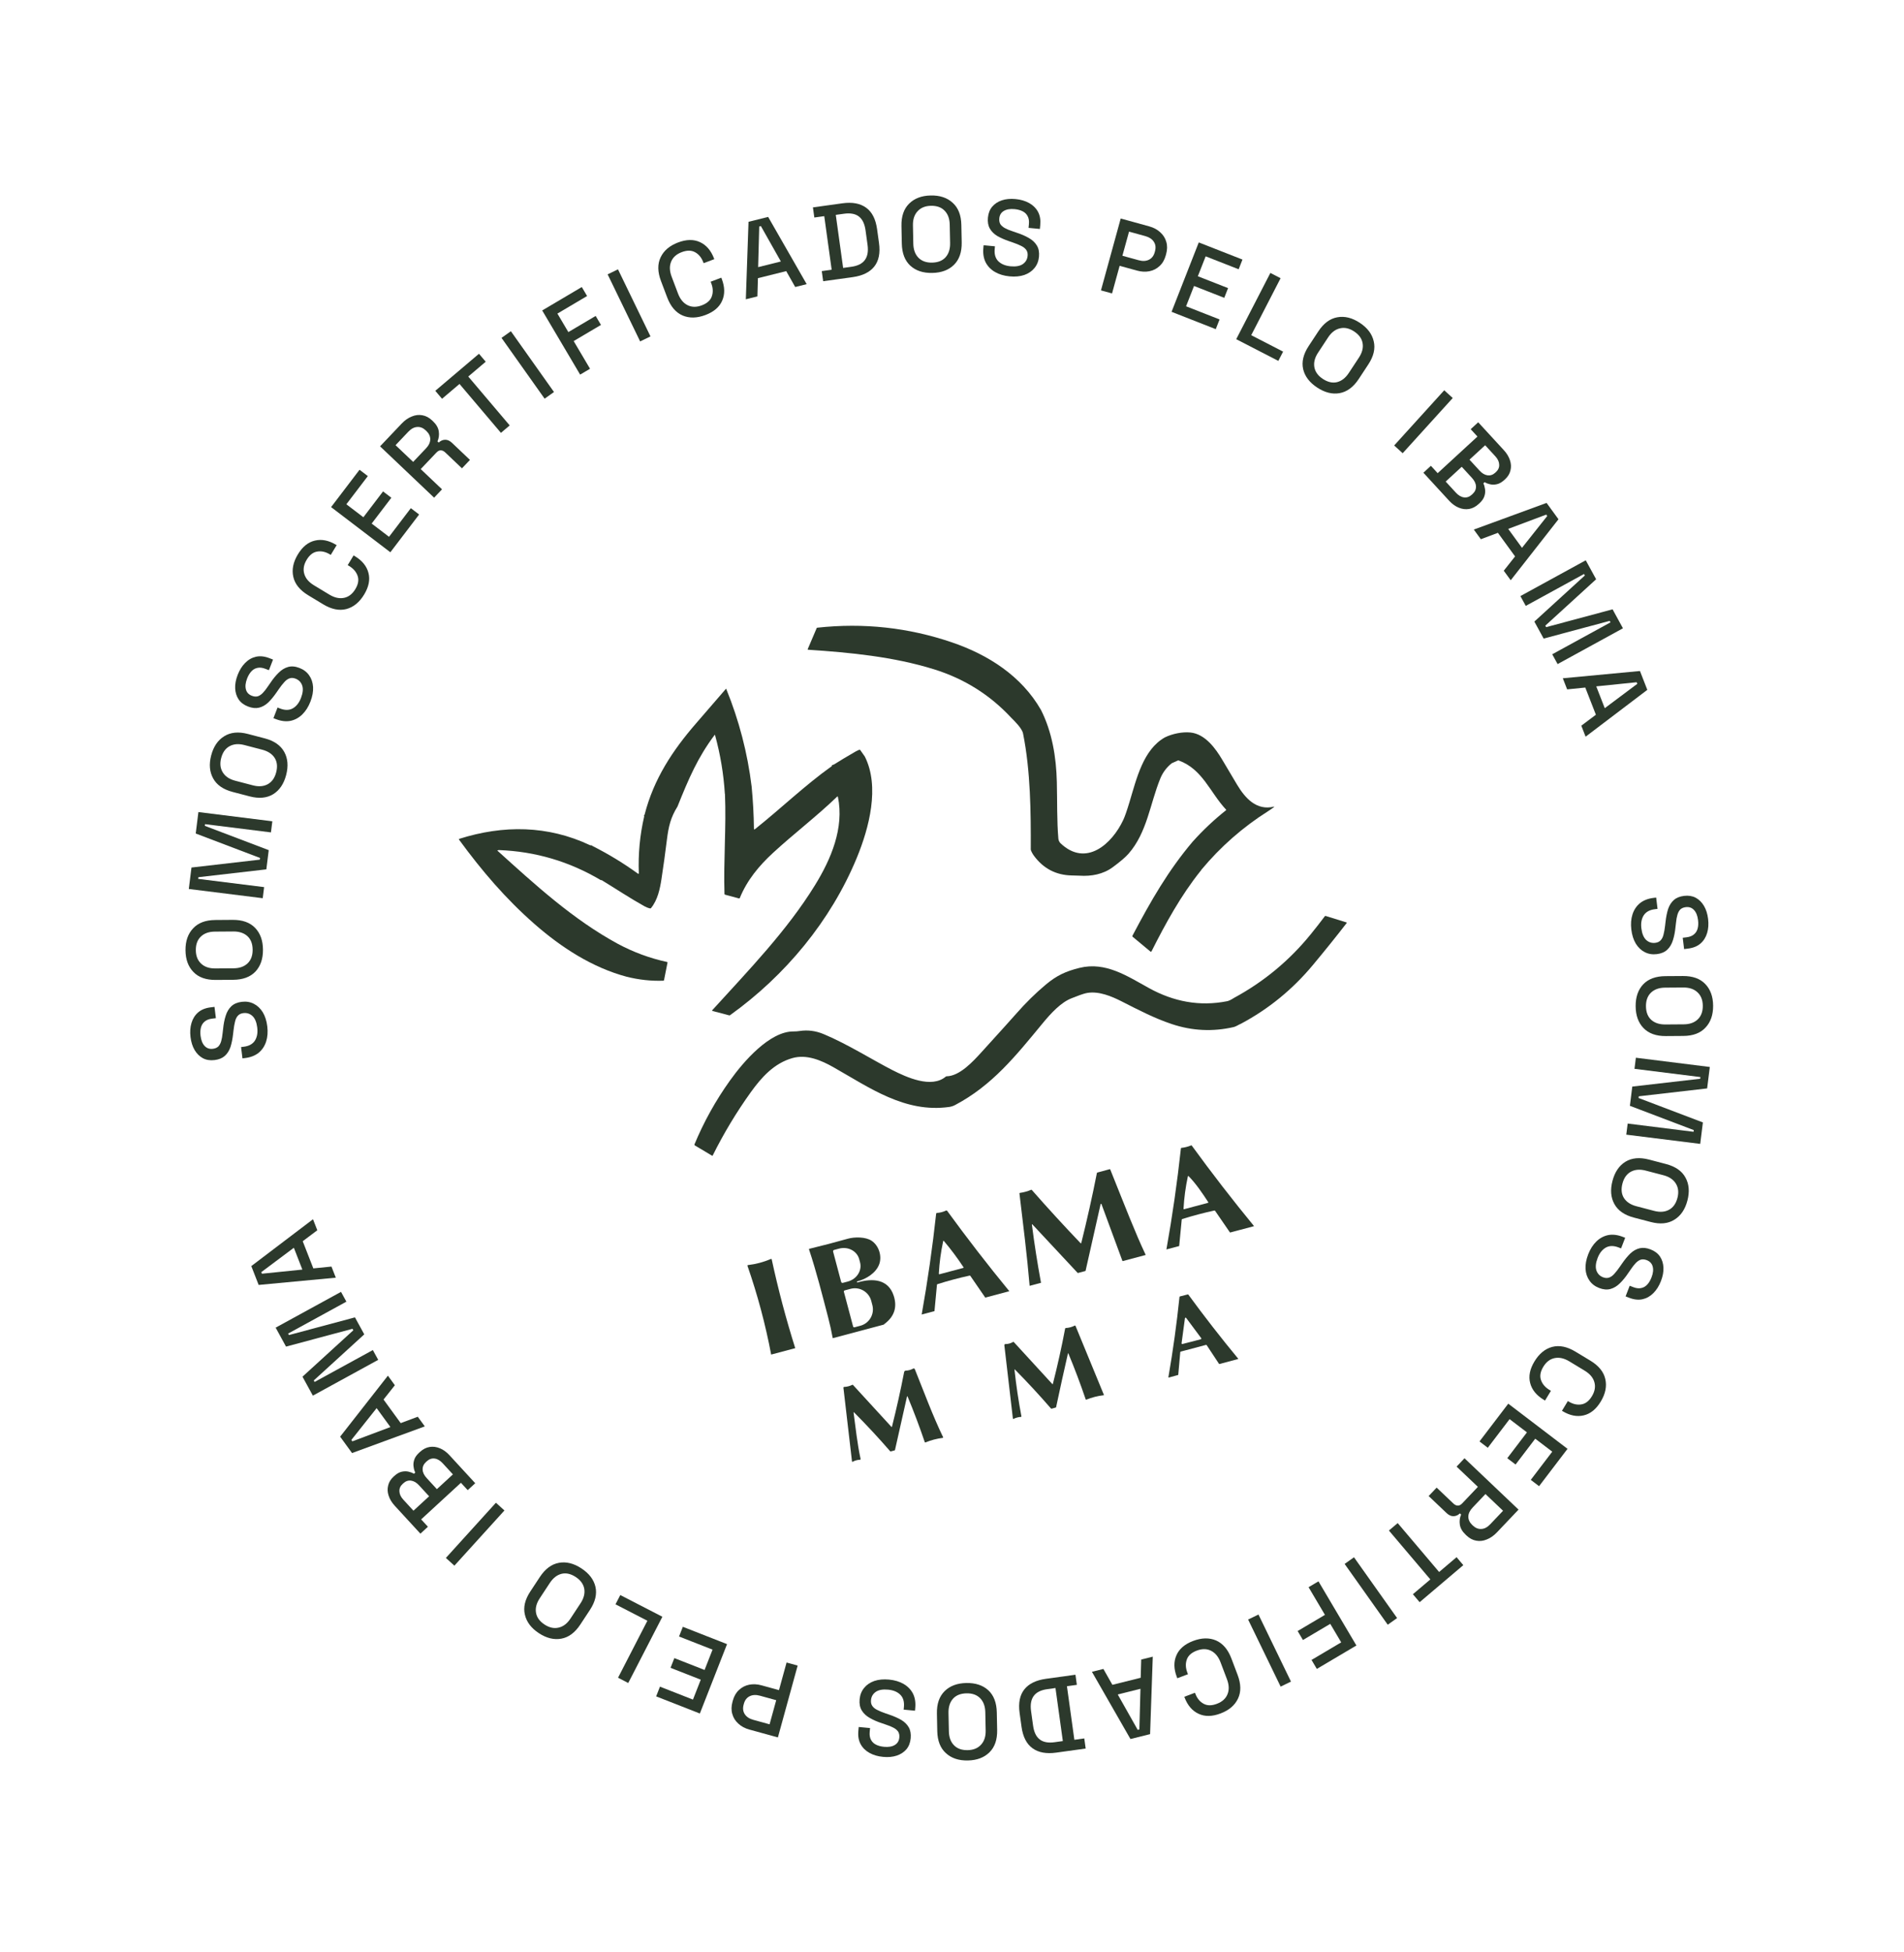 <svg width="161" height="165" viewBox="0 0 161 165" fill="none" xmlns="http://www.w3.org/2000/svg">
<path d="M69.068 53.068L69.112 53.056C73.02 52.63 76.814 53.043 80.494 54.296C83.575 55.345 86.386 57.146 88.029 60.016C88.965 61.877 89.315 63.988 89.365 66.103C89.403 67.696 89.365 69.412 89.495 70.9C89.506 71.014 89.576 71.181 89.673 71.273C91.831 73.33 94.033 71.336 94.985 69.299C95.116 69.02 95.29 68.519 95.508 67.797C96.113 65.796 96.666 63.366 98.5 62.328C99.142 62.014 99.983 61.848 100.656 61.914C101.902 62.035 102.792 63.264 103.371 64.249C103.779 64.945 104.191 65.637 104.607 66.328C105.289 67.459 106.237 68.537 107.719 68.183C107.771 68.169 107.775 68.18 107.734 68.212C107.572 68.337 107.409 68.452 107.241 68.557C105.096 69.912 103.213 71.564 101.591 73.511C101.579 73.527 101.566 73.548 101.553 73.574C101.537 73.607 101.521 73.626 101.505 73.632C99.851 75.697 98.557 78.06 97.377 80.401C97.351 80.453 97.316 80.461 97.27 80.423L95.786 79.189C95.754 79.163 95.744 79.118 95.764 79.081C97.333 76.108 98.797 73.567 100.846 71.147C101.72 70.173 102.661 69.286 103.671 68.486C103.691 68.47 103.693 68.453 103.675 68.434C102.3 66.958 101.696 65.019 99.672 64.28C99.647 64.271 99.621 64.272 99.596 64.283L99.081 64.514C98.647 64.859 98.324 65.291 98.111 65.811C97.24 67.944 97.005 70.356 95.429 72.159C95.164 72.461 94.713 72.846 94.074 73.314C93.282 73.893 92.297 74.084 91.279 74.017C91.173 74.01 90.959 74.004 90.635 73.998C89.302 73.974 88.233 73.42 87.429 72.334C87.332 72.203 87.159 71.912 87.16 71.789C87.172 68.718 87.149 65.192 86.508 61.999C86.421 61.564 85.818 60.978 85.508 60.667C83.706 58.729 81.528 57.364 78.976 56.572C75.544 55.507 71.883 55.152 68.333 54.919C68.297 54.916 68.287 54.898 68.301 54.865L69.068 53.068Z" fill="#2C392C"/>
<path d="M63.558 66.487C63.673 67.686 63.739 68.879 63.752 70.066C63.752 70.09 63.771 70.108 63.795 70.108C63.805 70.108 63.814 70.105 63.822 70.099C66.016 68.356 68.043 66.393 70.323 64.767C70.338 64.756 70.348 64.743 70.35 64.729C70.354 64.714 70.353 64.697 70.348 64.68C70.407 64.643 70.488 64.641 70.544 64.604C70.981 64.325 71.587 63.962 72.362 63.514C72.475 63.449 72.579 63.403 72.672 63.373C72.697 63.366 72.725 63.375 72.74 63.397L73.128 63.946C74.412 66.503 73.49 69.985 72.449 72.51C70.254 77.832 66.396 82.47 61.732 85.809C61.709 85.826 61.685 85.83 61.658 85.823L60.267 85.457C60.213 85.442 60.205 85.414 60.242 85.372C63.28 82.031 66.538 78.679 68.915 74.819C70.27 72.621 71.396 69.982 70.853 67.353C70.847 67.333 70.827 67.319 70.807 67.324C70.8 67.326 70.794 67.329 70.79 67.333C69.053 69.008 67.141 70.454 65.37 72.085C64.184 73.177 63.171 74.395 62.556 75.906C62.544 75.938 62.521 75.949 62.488 75.94L61.31 75.623C61.283 75.615 61.263 75.59 61.261 75.561C61.171 72.737 61.421 69.926 61.302 67.108C61.301 67.106 61.298 67.104 61.297 67.102C61.294 67.097 61.292 67.092 61.292 67.087C61.187 65.41 60.91 63.757 60.462 62.13C60.455 62.103 60.442 62.101 60.426 62.123C58.989 64.045 58.24 65.801 57.289 68.17C56.708 69.105 56.532 69.855 56.392 70.98C56.255 72.094 56.101 73.207 55.931 74.318C55.807 75.128 55.608 76.08 55.047 76.759C55.027 76.782 55.003 76.791 54.974 76.785C54.811 76.751 54.647 76.687 54.482 76.595C53.257 75.912 52.088 75.133 50.891 74.403C50.877 74.395 50.847 74.39 50.801 74.392C48.142 72.814 45.27 71.967 42.185 71.852C42.164 71.851 42.143 71.854 42.124 71.861L42.066 71.881C42.06 71.883 42.056 71.89 42.059 71.898C42.059 71.9 42.061 71.902 42.063 71.903C45.245 74.779 48.447 77.715 52.23 79.77C53.554 80.481 54.948 80.996 56.41 81.313C56.438 81.319 56.45 81.336 56.444 81.363L56.15 82.845C56.145 82.873 56.121 82.893 56.094 82.894C55.052 82.931 54.01 82.817 52.968 82.553C50.074 81.776 47.46 80.084 45.199 78.103C42.769 75.974 40.754 73.622 38.811 70.965C38.799 70.947 38.802 70.922 38.82 70.91C38.824 70.908 38.826 70.906 38.83 70.905C42.574 69.719 46.323 69.759 49.893 71.44C49.916 71.45 49.939 71.456 49.965 71.455L50.032 71.452C50.06 71.48 50.095 71.505 50.136 71.525C51.474 72.202 52.746 72.977 53.949 73.851C53.969 73.865 53.996 73.861 54.01 73.842C54.016 73.834 54.019 73.824 54.019 73.813C53.955 72.19 54.106 70.589 54.471 69.012C54.474 68.997 54.467 68.972 54.448 68.938C54.48 68.908 54.501 68.875 54.511 68.84C55.284 65.845 56.856 63.452 58.861 61.14C59.701 60.173 60.538 59.204 61.374 58.234C61.39 58.215 61.403 58.217 61.413 58.24C62.495 60.896 63.21 63.646 63.558 66.487Z" fill="#2C392C"/>
<path d="M104.353 84.344C106.876 82.977 109.04 81.18 110.846 78.955C111.247 78.461 111.642 77.956 112.029 77.441C112.044 77.421 112.069 77.414 112.093 77.421L113.862 77.969C113.889 77.978 113.894 77.993 113.877 78.014C113.031 79.11 112.079 80.293 111.023 81.561C109.303 83.628 107.274 85.285 104.935 86.531C104.725 86.614 104.528 86.765 104.318 86.813C102.55 87.219 100.807 87.135 99.087 86.56C97.606 86.065 96.323 85.393 94.822 84.631C93.996 84.212 92.931 83.77 91.969 83.923C91.558 83.989 91.058 84.209 90.629 84.371C89.731 84.709 88.877 85.631 88.176 86.481C85.892 89.248 83.911 91.739 80.766 93.401C80.604 93.486 80.435 93.542 80.26 93.566C76.52 94.091 73.529 91.936 70.477 90.208C69.44 89.621 68.207 89.095 67.005 89.435C65.462 89.872 64.397 91.05 63.484 92.323C62.268 94.017 61.196 95.799 60.267 97.665C60.254 97.692 60.234 97.698 60.208 97.683L58.753 96.816C58.723 96.798 58.71 96.76 58.724 96.727C59.517 94.822 60.516 93.024 61.723 91.335C62.87 89.728 65.081 87.169 67.097 87.183C67.277 87.184 67.452 87.172 67.622 87.145C68.294 87.042 68.965 87.127 69.634 87.403C71.606 88.216 73.945 89.682 75.459 90.449C76.659 91.057 78.76 92.023 79.973 91.002C79.993 90.985 80.017 90.976 80.044 90.975C81.153 90.953 82.275 89.725 82.996 88.933C84.562 87.212 85.537 86.131 85.922 85.692C86.722 84.778 87.556 83.957 88.423 83.231C89.361 82.444 90.131 82.095 91.287 81.809C93.493 81.266 95.329 82.512 97.159 83.519C99.234 84.661 101.43 85.091 103.77 84.626C103.91 84.598 104.104 84.504 104.353 84.344Z" fill="#2C392C"/>
<path d="M99.62 116.22L98.837 116.436C98.821 116.441 98.805 116.431 98.799 116.415C98.798 116.41 98.798 116.406 98.799 116.401C99.189 114.152 99.502 111.893 99.737 109.622C99.739 109.601 99.751 109.587 99.772 109.582L100.431 109.412C100.455 109.406 100.475 109.413 100.489 109.433C101.837 111.274 103.237 113.074 104.691 114.832C104.71 114.855 104.705 114.87 104.677 114.877L103.115 115.293C103.1 115.297 103.087 115.292 103.078 115.278L102.04 113.706C102.022 113.68 101.999 113.671 101.969 113.679L99.847 114.242C99.82 114.25 99.805 114.268 99.802 114.296L99.632 116.205C99.632 116.212 99.627 116.218 99.62 116.22ZM99.912 113.54C99.908 113.572 99.93 113.601 99.96 113.605C99.968 113.606 99.975 113.606 99.983 113.604L101.544 113.2C101.575 113.192 101.593 113.161 101.585 113.13C101.583 113.123 101.579 113.116 101.575 113.11L100.299 111.396C100.28 111.37 100.244 111.365 100.219 111.384C100.207 111.393 100.199 111.407 100.197 111.422L99.912 113.54Z" fill="#2C392C"/>
<path d="M93.355 117.924L93.329 117.931C92.826 117.988 92.337 118.113 91.86 118.305C91.833 118.317 91.814 118.308 91.804 118.279C91.359 116.969 90.871 115.675 90.339 114.397C90.335 114.387 90.325 114.384 90.315 114.387C90.31 114.388 90.305 114.394 90.305 114.4C89.969 115.863 89.644 117.332 89.331 118.808C89.322 118.847 89.315 118.886 89.309 118.927C89.306 118.951 89.293 118.966 89.269 118.973L88.927 119.068C88.903 119.074 88.883 119.069 88.866 119.049C87.887 117.919 86.871 116.821 85.819 115.758C85.812 115.75 85.799 115.75 85.79 115.758C85.785 115.762 85.784 115.769 85.784 115.774C85.927 117.097 86.122 118.411 86.37 119.718C86.375 119.747 86.363 119.762 86.334 119.764C86.114 119.777 85.905 119.832 85.707 119.929C85.673 119.946 85.653 119.936 85.648 119.897L84.928 113.719C84.92 113.646 84.952 113.609 85.025 113.609C85.254 113.605 85.468 113.545 85.666 113.428C85.686 113.417 85.711 113.42 85.726 113.437L88.974 116.977C89.003 117.008 89.022 117.003 89.032 116.962C89.425 115.418 89.77 113.862 90.067 112.296C90.072 112.272 90.092 112.254 90.118 112.252C90.386 112.238 90.641 112.169 90.88 112.046C90.903 112.035 90.931 112.044 90.943 112.067C90.943 112.068 90.943 112.069 90.944 112.071L93.354 117.925L93.355 117.924Z" fill="#2C392C"/>
<path d="M72.178 119.402C72.34 120.6 72.488 122.021 72.77 123.316C72.777 123.348 72.756 123.38 72.724 123.387C72.721 123.388 72.717 123.389 72.713 123.388C72.493 123.394 72.288 123.451 72.096 123.557C72.078 123.567 72.057 123.56 72.047 123.543C72.045 123.539 72.043 123.535 72.044 123.53L71.318 117.292C71.314 117.263 71.335 117.236 71.365 117.232C71.367 117.231 71.368 117.231 71.369 117.231C71.616 117.222 71.849 117.162 72.068 117.053C72.091 117.041 72.112 117.045 72.129 117.064L75.37 120.597C75.397 120.626 75.416 120.621 75.426 120.582C75.811 119.055 76.154 117.518 76.453 115.971C76.466 115.904 76.525 115.854 76.594 115.852C76.814 115.846 77.021 115.789 77.213 115.682C77.263 115.655 77.325 115.673 77.352 115.723C77.354 115.726 77.356 115.73 77.358 115.733C78.128 117.638 78.849 119.618 79.748 121.48C79.758 121.5 79.749 121.523 79.73 121.533C79.726 121.535 79.721 121.536 79.716 121.537C79.214 121.6 78.727 121.728 78.258 121.921C78.228 121.933 78.208 121.924 78.197 121.893C77.754 120.59 77.269 119.304 76.741 118.033C76.737 118.021 76.723 118.015 76.712 118.02C76.704 118.022 76.699 118.029 76.697 118.037L75.681 122.554C75.676 122.576 75.663 122.591 75.641 122.596L75.328 122.68C75.303 122.686 75.283 122.679 75.265 122.66C74.288 121.532 73.272 120.44 72.218 119.382C72.186 119.35 72.172 119.356 72.179 119.401L72.178 119.402Z" fill="#2C392C"/>
<path d="M67.244 113.954L65.208 114.495C64.726 111.944 64.058 109.444 63.205 106.993C63.193 106.957 63.205 106.937 63.243 106.932C63.917 106.853 64.566 106.679 65.191 106.414C65.225 106.399 65.247 106.41 65.255 106.447C65.801 108.98 66.464 111.482 67.244 113.954Z" fill="#2C392C"/>
<path d="M75.575 109.534C75.114 108.09 73.763 108.037 72.536 108.391C72.465 108.41 72.444 108.39 72.473 108.327C72.478 108.317 72.487 108.309 72.499 108.306C73.262 108.112 74.1 107.579 74.356 106.829C74.584 106.158 74.316 105.298 73.717 104.886C73.208 104.535 72.267 104.541 71.695 104.702C70.616 105.007 69.531 105.29 68.439 105.554C68.41 105.56 68.4 105.578 68.41 105.606C69.035 107.483 69.522 109.418 70.023 111.342C70.176 111.927 70.306 112.516 70.415 113.111L74.725 111.965C74.737 111.95 74.76 111.929 74.795 111.903C75.621 111.284 75.881 110.494 75.575 109.534ZM70.447 105.795C70.43 105.732 70.468 105.668 70.531 105.651L70.948 105.54C71.705 105.339 72.469 105.738 72.653 106.432L72.725 106.702C72.91 107.396 72.445 108.122 71.687 108.323L71.27 108.434C71.207 108.451 71.143 108.413 71.126 108.35L70.447 105.795ZM73.764 110.307C73.968 111.072 73.514 111.856 72.751 112.059L72.256 112.19C72.204 112.204 72.151 112.173 72.137 112.122L71.358 109.19C71.344 109.138 71.374 109.085 71.427 109.071L71.922 108.939C72.685 108.736 73.468 109.192 73.671 109.956L73.764 110.307Z" fill="#2C392C"/>
<path d="M80.089 102.345C80.068 102.316 80.03 102.307 79.999 102.322C79.752 102.439 79.492 102.507 79.219 102.525C79.188 102.528 79.164 102.552 79.16 102.582C78.85 105.439 78.441 108.282 77.936 111.111L79.018 110.824L79.227 108.598C79.23 108.57 79.244 108.551 79.272 108.543C80.166 108.26 81.072 108.019 81.989 107.82C82.015 107.814 82.037 107.822 82.052 107.845L83.305 109.667C83.308 109.672 83.311 109.677 83.313 109.681L85.347 109.14C83.528 106.925 81.776 104.66 80.089 102.344L80.089 102.345ZM81.458 107.17L79.458 107.702C79.408 107.715 79.383 107.696 79.386 107.644C79.436 106.724 79.559 105.815 79.753 104.915C79.764 104.868 79.785 104.862 79.816 104.898C80.415 105.605 80.968 106.346 81.477 107.12C81.493 107.145 81.487 107.162 81.458 107.169L81.458 107.17Z" fill="#2C392C"/>
<path d="M94.917 106.597L93.139 101.776C93.135 101.764 93.125 101.755 93.112 101.753C93.092 101.748 93.071 101.761 93.066 101.781L91.796 107.411C91.794 107.416 91.795 107.422 91.796 107.427L91.134 107.603C91.134 107.603 91.132 107.6 91.131 107.599L87.294 103.488C87.289 103.483 87.283 103.481 87.276 103.481C87.264 103.482 87.254 103.493 87.256 103.505C87.465 105.145 87.721 106.777 88.022 108.403L88.024 108.407C88.026 108.415 88.029 108.422 88.033 108.427L87.064 108.685C87.064 108.685 87.064 108.682 87.064 108.681C86.844 106.077 86.513 103.476 86.204 100.88C86.2 100.851 86.213 100.834 86.242 100.83C86.569 100.784 86.884 100.698 87.189 100.57C87.214 100.559 87.235 100.564 87.252 100.584C88.591 102.109 89.96 103.603 91.362 105.069C91.398 105.107 91.422 105.1 91.435 105.05C91.922 103.096 92.362 101.131 92.751 99.155C92.756 99.13 92.771 99.115 92.796 99.108L93.832 98.826C93.855 98.82 93.872 98.828 93.881 98.85C95.157 102.02 95.98 104.176 96.879 106.071C96.879 106.073 96.88 106.073 96.882 106.075L94.917 106.597Z" fill="#2C392C"/>
<path d="M100.774 96.83C100.76 96.811 100.742 96.806 100.72 96.815C100.452 96.925 100.175 96.996 99.887 97.027C99.871 97.029 99.86 97.041 99.858 97.057C99.547 99.922 99.138 102.773 98.63 105.61L99.71 105.323L99.925 103.095C99.928 103.065 99.943 103.046 99.971 103.038C100.863 102.759 101.764 102.52 102.677 102.322C102.709 102.315 102.734 102.325 102.752 102.352L104.005 104.175C104.005 104.175 104.008 104.179 104.007 104.181L106.042 103.64C104.219 101.422 102.463 99.151 100.774 96.83L100.774 96.83ZM102.146 101.671L100.125 102.208C100.091 102.217 100.075 102.204 100.077 102.169C100.128 101.25 100.249 100.341 100.443 99.442C100.453 99.393 100.477 99.385 100.513 99.422C101.129 100.043 101.691 100.883 102.169 101.613C102.188 101.642 102.181 101.662 102.146 101.671Z" fill="#2C392C"/>
<mask id="mask0_201_1134" style="mask-type:luminance" maskUnits="userSpaceOnUse" x="0" y="0" width="143" height="98">
<path d="M125.754 0.553L0.02 33.978L16.779 97.022L142.514 63.597L125.754 0.553Z" fill="white"/>
</mask>
<g mask="url(#mask0_201_1134)">
<path d="M22.601 86.754C22.659 87.225 22.626 87.652 22.504 88.036C22.381 88.419 22.172 88.735 21.876 88.983C21.573 89.225 21.189 89.375 20.725 89.432L20.502 89.459L20.385 88.503L20.608 88.476C21.049 88.422 21.363 88.251 21.552 87.962C21.739 87.667 21.806 87.299 21.752 86.858C21.698 86.412 21.564 86.086 21.352 85.882C21.134 85.68 20.876 85.596 20.578 85.633C20.381 85.657 20.227 85.73 20.115 85.852C20.003 85.975 19.924 86.139 19.876 86.344C19.823 86.55 19.78 86.794 19.748 87.076L19.708 87.416C19.661 87.827 19.588 88.189 19.487 88.504C19.38 88.813 19.22 89.063 19.007 89.252C18.795 89.441 18.507 89.558 18.143 89.602C17.774 89.647 17.448 89.597 17.164 89.45C16.879 89.297 16.646 89.069 16.463 88.765C16.281 88.461 16.164 88.091 16.11 87.656C16.057 87.222 16.084 86.825 16.192 86.468C16.299 86.104 16.486 85.806 16.754 85.574C17.021 85.342 17.376 85.199 17.817 85.145L18.138 85.106L18.255 86.061L17.933 86.101C17.665 86.133 17.455 86.217 17.302 86.35C17.148 86.478 17.045 86.645 16.991 86.851C16.938 87.057 16.927 87.291 16.959 87.553C17.006 87.934 17.122 88.222 17.309 88.416C17.49 88.606 17.72 88.684 18 88.65C18.191 88.626 18.343 88.562 18.457 88.458C18.564 88.348 18.646 88.199 18.702 88.011C18.757 87.823 18.798 87.591 18.825 87.316L18.865 86.975C18.905 86.559 18.977 86.188 19.083 85.861C19.182 85.534 19.34 85.267 19.556 85.059C19.772 84.852 20.068 84.725 20.443 84.679C20.819 84.633 21.158 84.688 21.461 84.845C21.763 84.995 22.016 85.233 22.219 85.559C22.416 85.885 22.544 86.284 22.601 86.754Z" fill="#2C392C"/>
<path d="M22.236 80.272C22.242 81.046 22.03 81.662 21.601 82.121C21.167 82.58 20.538 82.812 19.717 82.818L18.241 82.829C17.419 82.834 16.791 82.611 16.356 82.158C15.915 81.705 15.691 81.092 15.686 80.318C15.68 79.544 15.895 78.928 16.33 78.469C16.758 78.004 17.383 77.769 18.205 77.763L19.681 77.752C20.503 77.747 21.134 77.973 21.575 78.432C22.01 78.885 22.231 79.498 22.236 80.272ZM21.363 80.278C21.36 79.78 21.213 79.397 20.923 79.129C20.628 78.861 20.228 78.729 19.724 78.733L18.176 78.744C17.672 78.747 17.277 78.885 16.991 79.157C16.699 79.429 16.555 79.814 16.559 80.312C16.562 80.798 16.712 81.178 17.008 81.452C17.297 81.725 17.694 81.861 18.198 81.857L19.746 81.846C20.25 81.843 20.648 81.702 20.94 81.424C21.226 81.146 21.367 80.764 21.363 80.278Z" fill="#2C392C"/>
</g>
<path d="M22.216 75.921L15.965 75.141L16.191 73.328L21.97 72.662L21.988 72.519L16.55 70.452L16.777 68.639L23.028 69.42L22.911 70.358L17.338 69.662L17.32 69.805L22.724 71.858L22.521 73.483L16.778 74.145L16.761 74.288L22.333 74.984L22.216 75.921Z" fill="#2C392C"/>
<path d="M24.197 65.507C24.001 66.256 23.637 66.796 23.103 67.128C22.564 67.459 21.897 67.52 21.102 67.312L19.674 66.939C18.879 66.731 18.33 66.352 18.027 65.801C17.719 65.249 17.662 64.599 17.858 63.85C18.054 63.101 18.421 62.562 18.96 62.231C19.495 61.894 20.16 61.829 20.956 62.036L22.384 62.41C23.179 62.618 23.73 63.001 24.037 63.558C24.339 64.109 24.393 64.758 24.197 65.507ZM23.352 65.286C23.478 64.805 23.436 64.397 23.226 64.063C23.01 63.727 22.658 63.495 22.17 63.368L20.672 62.977C20.185 62.849 19.768 62.88 19.421 63.068C19.068 63.255 18.829 63.589 18.703 64.071C18.58 64.541 18.626 64.947 18.84 65.288C19.049 65.628 19.397 65.862 19.885 65.989L21.383 66.381C21.87 66.508 22.291 66.476 22.645 66.283C22.994 66.089 23.229 65.757 23.352 65.286Z" fill="#2C392C"/>
<path d="M26.248 59.306C26.077 59.748 25.847 60.11 25.558 60.391C25.27 60.672 24.936 60.852 24.559 60.931C24.177 61.002 23.768 60.953 23.332 60.785L23.122 60.704L23.469 59.805L23.679 59.886C24.093 60.046 24.451 60.043 24.753 59.877C25.058 59.705 25.29 59.412 25.45 58.998C25.612 58.578 25.648 58.228 25.556 57.949C25.459 57.667 25.271 57.472 24.991 57.364C24.806 57.292 24.636 57.284 24.479 57.34C24.323 57.395 24.175 57.502 24.037 57.661C23.893 57.817 23.74 58.012 23.579 58.246L23.383 58.528C23.149 58.868 22.913 59.153 22.677 59.383C22.436 59.606 22.178 59.75 21.901 59.817C21.624 59.884 21.315 59.851 20.974 59.719C20.627 59.585 20.363 59.387 20.181 59.124C20.002 58.855 19.903 58.544 19.886 58.19C19.868 57.835 19.939 57.454 20.096 57.045C20.254 56.637 20.465 56.3 20.728 56.035C20.993 55.764 21.299 55.59 21.644 55.511C21.99 55.432 22.37 55.473 22.784 55.633L23.087 55.75L22.739 56.648L22.437 56.531C22.185 56.434 21.96 56.408 21.763 56.454C21.567 56.494 21.397 56.593 21.253 56.749C21.109 56.906 20.989 57.107 20.894 57.353C20.756 57.712 20.723 58.021 20.796 58.281C20.866 58.533 21.033 58.71 21.296 58.811C21.475 58.88 21.639 58.896 21.789 58.857C21.936 58.811 22.078 58.718 22.216 58.578C22.353 58.438 22.499 58.253 22.652 58.023L22.848 57.742C23.079 57.393 23.317 57.1 23.564 56.861C23.805 56.619 24.07 56.458 24.359 56.376C24.648 56.295 24.969 56.322 25.321 56.459C25.674 56.595 25.947 56.803 26.141 57.084C26.337 57.359 26.448 57.688 26.474 58.071C26.494 58.452 26.419 58.864 26.248 59.306Z" fill="#2C392C"/>
<path d="M30.793 50.251C30.395 50.908 29.895 51.317 29.293 51.479C28.685 51.637 28.03 51.504 27.326 51.079L26.063 50.315C25.36 49.89 24.94 49.373 24.803 48.764C24.661 48.152 24.789 47.518 25.186 46.861C25.577 46.214 26.058 45.824 26.628 45.693C27.202 45.556 27.799 45.675 28.421 46.051L28.467 46.078L27.969 46.903L27.899 46.861C27.535 46.64 27.177 46.56 26.824 46.621C26.475 46.676 26.178 46.907 25.933 47.312C25.685 47.723 25.616 48.12 25.728 48.503C25.835 48.883 26.109 49.207 26.551 49.474L27.845 50.256C28.281 50.52 28.695 50.612 29.086 50.534C29.477 50.455 29.797 50.21 30.046 49.799C30.291 49.394 30.357 49.023 30.244 48.688C30.129 48.345 29.892 48.065 29.532 47.848L29.401 47.769L29.899 46.945L30.007 47.01C30.629 47.386 31.012 47.859 31.157 48.431C31.305 48.997 31.184 49.604 30.793 50.251Z" fill="#2C392C"/>
<path d="M33.008 46.681L27.997 42.863L30.402 39.706L31.104 40.241L29.288 42.624L30.727 43.721L32.39 41.537L33.092 42.072L31.428 44.255L32.896 45.373L34.739 42.954L35.441 43.488L33.008 46.681Z" fill="#2C392C"/>
<path d="M36.708 42.066L32.138 37.727L33.961 35.807C34.229 35.525 34.515 35.324 34.818 35.206C35.12 35.079 35.418 35.044 35.713 35.1C36.011 35.152 36.287 35.297 36.539 35.537L36.611 35.605C36.898 35.878 37.063 36.167 37.104 36.471C37.146 36.767 37.109 37.046 36.992 37.308L37.097 37.408C37.263 37.251 37.445 37.171 37.645 37.17C37.84 37.166 38.033 37.254 38.225 37.436L39.739 38.874L39.063 39.585L37.647 38.24C37.529 38.129 37.407 38.07 37.279 38.065C37.152 38.06 37.024 38.125 36.896 38.26L35.575 39.65L37.377 41.361L36.708 42.066ZM34.936 39.042L36.014 37.907C36.254 37.654 36.377 37.399 36.383 37.139C36.385 36.876 36.275 36.639 36.053 36.428L36 36.379C35.779 36.168 35.538 36.072 35.28 36.092C35.021 36.103 34.77 36.237 34.526 36.493L33.447 37.629L34.936 39.042Z" fill="#2C392C"/>
<path d="M42.358 36.587L38.855 32.454L37.378 33.706L36.808 33.033L40.502 29.902L41.072 30.575L39.596 31.826L43.099 35.959L42.358 36.587Z" fill="#2C392C"/>
<path d="M46.052 33.698L42.407 28.559L43.2 27.997L46.845 33.136L46.052 33.698Z" fill="#2C392C"/>
<mask id="mask1_201_1134" style="mask-type:luminance" maskUnits="userSpaceOnUse" x="0" y="0" width="143" height="98">
<path d="M125.754 0.553L0.02 33.978L16.779 97.022L142.514 63.597L125.754 0.553Z" fill="white"/>
</mask>
<g mask="url(#mask1_201_1134)">
<path d="M49.056 31.664L45.848 26.241L49.195 24.262L49.644 25.021L47.134 26.506L48.06 28.07L50.368 26.705L50.817 27.464L48.509 28.829L49.893 31.169L49.056 31.664Z" fill="#2C392C"/>
<path d="M54.13 28.858L51.381 23.19L52.256 22.766L55.004 28.434L54.13 28.858Z" fill="#2C392C"/>
<path d="M59.655 26.625C58.937 26.897 58.291 26.91 57.717 26.666C57.141 26.415 56.707 25.906 56.416 25.137L55.893 23.756C55.602 22.987 55.59 22.321 55.858 21.758C56.124 21.189 56.616 20.768 57.334 20.496C58.042 20.228 58.66 20.218 59.191 20.467C59.727 20.713 60.123 21.176 60.381 21.855L60.4 21.905L59.499 22.246L59.47 22.171C59.319 21.772 59.087 21.488 58.772 21.318C58.463 21.147 58.087 21.145 57.644 21.313C57.195 21.483 56.896 21.753 56.748 22.124C56.597 22.489 56.613 22.912 56.796 23.395L57.331 24.809C57.512 25.287 57.781 25.615 58.138 25.794C58.494 25.973 58.897 25.978 59.346 25.808C59.789 25.64 60.07 25.39 60.188 25.056C60.309 24.715 60.295 24.348 60.146 23.955L60.092 23.812L60.993 23.471L61.037 23.589C61.294 24.268 61.304 24.877 61.065 25.417C60.833 25.954 60.362 26.357 59.655 26.625Z" fill="#2C392C"/>
<path d="M63.067 25.296L63.294 18.748L64.954 18.335L68.212 24.018L67.242 24.259L66.482 22.917L64.089 23.512L64.045 25.053L63.067 25.296ZM64.108 22.58L66.029 22.102L64.34 19.11L64.2 19.144L64.108 22.58Z" fill="#2C392C"/>
<path d="M69.606 23.77L69.487 22.915L70.325 22.799L69.698 18.27L68.859 18.386L68.741 17.53L71.237 17.184C72.069 17.069 72.734 17.192 73.233 17.553C73.737 17.913 74.048 18.518 74.165 19.368L74.327 20.536C74.445 21.386 74.31 22.052 73.923 22.536C73.541 23.013 72.934 23.309 72.102 23.425L69.606 23.77ZM71.294 22.646L71.99 22.55C72.531 22.475 72.913 22.282 73.136 21.973C73.36 21.663 73.434 21.238 73.359 20.697L73.189 19.467C73.113 18.92 72.926 18.531 72.627 18.3C72.329 18.069 71.909 17.991 71.368 18.066L70.673 18.162L71.294 22.646Z" fill="#2C392C"/>
<path d="M78.835 23.07C78.062 23.086 77.443 22.883 76.978 22.46C76.514 22.032 76.273 21.407 76.256 20.585L76.226 19.111C76.209 18.289 76.424 17.658 76.871 17.217C77.318 16.77 77.928 16.538 78.701 16.523C79.475 16.507 80.094 16.713 80.559 17.142C81.029 17.564 81.273 18.186 81.29 19.007L81.32 20.482C81.336 21.303 81.118 21.938 80.666 22.385C80.219 22.826 79.609 23.054 78.835 23.07ZM78.817 22.198C79.315 22.188 79.696 22.036 79.96 21.742C80.224 21.443 80.35 21.042 80.34 20.538L80.308 18.991C80.298 18.488 80.155 18.095 79.879 17.812C79.604 17.524 79.217 17.385 78.719 17.395C78.234 17.405 77.856 17.56 77.586 17.859C77.316 18.153 77.186 18.551 77.197 19.055L77.228 20.602C77.239 21.105 77.385 21.501 77.666 21.789C77.948 22.072 78.332 22.208 78.817 22.198Z" fill="#2C392C"/>
</g>
<path d="M85.365 23.359C84.894 23.314 84.483 23.191 84.135 22.99C83.786 22.788 83.523 22.516 83.344 22.174C83.172 21.826 83.108 21.419 83.152 20.953L83.173 20.729L84.132 20.82L84.111 21.044C84.069 21.486 84.169 21.83 84.411 22.076C84.659 22.322 85.004 22.466 85.446 22.508C85.894 22.55 86.24 22.49 86.485 22.326C86.73 22.156 86.866 21.922 86.894 21.623C86.913 21.426 86.875 21.26 86.779 21.124C86.683 20.989 86.54 20.876 86.35 20.785C86.16 20.689 85.931 20.595 85.662 20.503L85.338 20.391C84.947 20.258 84.609 20.108 84.323 19.943C84.044 19.772 83.835 19.562 83.696 19.314C83.556 19.066 83.504 18.76 83.538 18.395C83.573 18.025 83.693 17.717 83.897 17.471C84.107 17.226 84.38 17.046 84.716 16.933C85.052 16.821 85.438 16.785 85.874 16.826C86.31 16.867 86.692 16.979 87.018 17.16C87.35 17.342 87.601 17.589 87.771 17.9C87.94 18.212 88.004 18.588 87.962 19.03L87.932 19.353L86.973 19.262L87.004 18.94C87.029 18.671 86.993 18.448 86.895 18.27C86.803 18.092 86.663 17.955 86.473 17.859C86.283 17.763 86.057 17.702 85.794 17.677C85.412 17.641 85.105 17.694 84.875 17.834C84.651 17.97 84.526 18.178 84.5 18.459C84.482 18.65 84.511 18.813 84.589 18.947C84.673 19.075 84.802 19.187 84.973 19.281C85.145 19.376 85.363 19.466 85.626 19.551L85.95 19.663C86.347 19.791 86.695 19.941 86.992 20.114C87.29 20.28 87.517 20.492 87.673 20.748C87.83 21.004 87.891 21.32 87.855 21.696C87.819 22.072 87.693 22.392 87.475 22.654C87.263 22.918 86.977 23.114 86.615 23.242C86.254 23.365 85.837 23.404 85.365 23.359Z" fill="#2C392C"/>
<path d="M93.096 24.545L94.766 18.47L97.179 19.134C97.549 19.236 97.858 19.402 98.106 19.632C98.361 19.858 98.532 20.129 98.62 20.445C98.714 20.757 98.71 21.102 98.606 21.478L98.575 21.59C98.472 21.966 98.296 22.267 98.048 22.491C97.805 22.716 97.519 22.862 97.19 22.927C96.861 22.992 96.514 22.974 96.15 22.874L94.675 22.468L94.033 24.803L93.096 24.545ZM94.909 21.618L96.288 21.997C96.618 22.088 96.905 22.074 97.15 21.954C97.394 21.835 97.558 21.625 97.641 21.324L97.664 21.237C97.749 20.93 97.716 20.663 97.567 20.436C97.419 20.208 97.179 20.049 96.85 19.958L95.47 19.579L94.909 21.618Z" fill="#2C392C"/>
<path d="M99.066 26.357L101.366 20.491L105.061 21.94L104.739 22.761L101.949 21.667L101.288 23.351L103.844 24.353L103.522 25.174L100.966 24.172L100.293 25.89L103.125 27.001L102.803 27.822L99.066 26.357Z" fill="#2C392C"/>
<path d="M104.534 28.67L107.421 23.07L108.285 23.516L105.802 28.332L108.498 29.721L108.094 30.505L104.534 28.67Z" fill="#2C392C"/>
<path d="M111.378 32.757C110.732 32.332 110.337 31.813 110.193 31.202C110.053 30.585 110.209 29.933 110.661 29.247L111.473 28.014C111.925 27.327 112.46 26.929 113.078 26.819C113.7 26.704 114.334 26.859 114.981 27.285C115.627 27.71 116.021 28.231 116.161 28.848C116.309 29.463 116.157 30.113 115.705 30.8L114.894 32.033C114.442 32.72 113.902 33.119 113.276 33.231C112.657 33.341 112.025 33.183 111.378 32.757ZM111.858 32.028C112.274 32.302 112.674 32.393 113.058 32.301C113.445 32.204 113.777 31.945 114.054 31.524L114.906 30.231C115.183 29.81 115.288 29.405 115.221 29.015C115.157 28.622 114.917 28.288 114.501 28.014C114.095 27.747 113.696 27.66 113.303 27.754C112.915 27.842 112.582 28.097 112.304 28.518L111.453 29.811C111.176 30.232 111.072 30.642 111.141 31.039C111.213 31.431 111.452 31.761 111.858 32.028Z" fill="#2C392C"/>
<path d="M117.889 37.655L122.122 32.989L122.842 33.642L118.609 38.308L117.889 37.655Z" fill="#2C392C"/>
<path d="M120.36 39.956L120.996 39.372L121.568 39.994L124.932 36.9L124.36 36.278L124.995 35.693L127.158 38.044C127.414 38.322 127.588 38.609 127.682 38.906C127.78 39.199 127.794 39.484 127.723 39.761C127.66 40.039 127.51 40.287 127.271 40.507L127.205 40.568C126.993 40.762 126.782 40.883 126.572 40.929C126.362 40.976 126.167 40.976 125.986 40.931C125.81 40.889 125.659 40.832 125.535 40.759L125.429 40.856C125.496 40.982 125.542 41.139 125.569 41.327C125.603 41.515 125.589 41.712 125.525 41.917C125.465 42.127 125.325 42.333 125.104 42.536L125.038 42.597C124.782 42.833 124.508 42.974 124.218 43.022C123.927 43.069 123.636 43.031 123.344 42.909C123.056 42.79 122.786 42.594 122.534 42.321L120.36 39.956ZM122.245 40.704L123.104 41.638C123.323 41.876 123.553 42.011 123.794 42.042C124.035 42.074 124.256 41.996 124.46 41.809L124.519 41.754C124.722 41.567 124.818 41.353 124.807 41.11C124.8 40.872 124.685 40.632 124.462 40.389L123.603 39.455L122.245 40.704ZM124.258 38.852L125.117 39.786C125.324 40.011 125.546 40.142 125.782 40.177C126.023 40.208 126.24 40.135 126.435 39.956L126.501 39.895C126.695 39.716 126.784 39.508 126.769 39.269C126.762 39.031 126.653 38.797 126.442 38.568L125.583 37.634L124.258 38.852Z" fill="#2C392C"/>
<path d="M124.624 44.762L130.777 42.509L131.783 43.891L127.744 49.047L127.156 48.24L128.113 47.031L126.662 45.037L125.218 45.577L124.624 44.762ZM127.532 44.704L128.698 46.305L130.835 43.613L130.75 43.497L127.532 44.704Z" fill="#2C392C"/>
<mask id="mask2_201_1134" style="mask-type:luminance" maskUnits="userSpaceOnUse" x="0" y="0" width="143" height="98">
<path d="M125.754 0.553L0.02 33.978L16.779 97.022L142.514 63.597L125.754 0.553Z" fill="white"/>
</mask>
<g mask="url(#mask2_201_1134)">
<path d="M128.563 50.384L134.089 47.359L134.967 48.962L130.67 52.883L130.739 53.01L136.358 51.504L137.235 53.107L131.709 56.132L131.255 55.303L136.181 52.606L136.112 52.48L130.529 53.976L129.743 52.539L134.012 48.643L133.943 48.517L129.017 51.213L128.563 50.384Z" fill="#2C392C"/>
<path d="M132.15 57.331L138.673 56.717L139.295 58.31L134.077 62.269L133.714 61.338L134.947 60.413L134.05 58.115L132.516 58.27L132.15 57.331ZM134.977 58.015L135.697 59.859L138.449 57.8L138.396 57.666L134.977 58.015Z" fill="#2C392C"/>
</g>
<mask id="mask3_201_1134" style="mask-type:luminance" maskUnits="userSpaceOnUse" x="18" y="68" width="143" height="97">
<path d="M34.79 164.774L160.525 131.349L143.765 68.304L18.031 101.729L34.79 164.774Z" fill="white"/>
</mask>
<g mask="url(#mask3_201_1134)">
<path d="M137.943 78.572C137.886 78.101 137.918 77.674 138.041 77.291C138.163 76.907 138.372 76.591 138.669 76.344C138.971 76.101 139.355 75.951 139.82 75.895L140.043 75.867L140.16 76.823L139.936 76.85C139.496 76.904 139.181 77.076 138.993 77.365C138.805 77.66 138.738 78.028 138.792 78.468C138.847 78.915 138.98 79.24 139.192 79.444C139.411 79.647 139.669 79.73 139.966 79.694C140.163 79.67 140.317 79.597 140.429 79.474C140.541 79.352 140.621 79.188 140.668 78.983C140.722 78.776 140.764 78.532 140.797 78.251L140.837 77.91C140.883 77.499 140.957 77.137 141.057 76.822C141.165 76.513 141.324 76.264 141.537 76.075C141.75 75.885 142.038 75.769 142.401 75.724C142.77 75.679 143.097 75.73 143.381 75.877C143.665 76.029 143.899 76.258 144.081 76.562C144.263 76.866 144.381 77.235 144.434 77.67C144.487 78.105 144.46 78.501 144.353 78.859C144.246 79.222 144.059 79.52 143.791 79.752C143.523 79.985 143.169 80.128 142.728 80.181L142.406 80.221L142.29 79.265L142.611 79.226C142.879 79.193 143.09 79.11 143.243 78.976C143.396 78.849 143.5 78.682 143.553 78.476C143.607 78.27 143.617 78.036 143.585 77.774C143.539 77.393 143.422 77.105 143.235 76.91C143.055 76.72 142.824 76.643 142.545 76.677C142.354 76.7 142.202 76.764 142.087 76.869C141.98 76.979 141.898 77.128 141.843 77.316C141.787 77.504 141.746 77.736 141.719 78.011L141.679 78.351C141.639 78.767 141.567 79.139 141.462 79.466C141.363 79.792 141.205 80.059 140.989 80.267C140.772 80.475 140.476 80.602 140.101 80.648C139.726 80.693 139.387 80.638 139.083 80.482C138.781 80.331 138.528 80.093 138.325 79.767C138.128 79.441 138.001 79.042 137.943 78.572Z" fill="#2C392C"/>
<path d="M138.308 85.054C138.303 84.281 138.514 83.664 138.943 83.205C139.378 82.746 140.006 82.514 140.828 82.508L142.303 82.498C143.125 82.492 143.754 82.715 144.189 83.168C144.63 83.621 144.853 84.234 144.859 85.008C144.864 85.782 144.649 86.398 144.215 86.857C143.786 87.322 143.161 87.558 142.339 87.563L140.864 87.574C140.042 87.58 139.41 87.353 138.969 86.894C138.534 86.442 138.314 85.828 138.308 85.054ZM139.181 85.048C139.185 85.546 139.331 85.929 139.621 86.197C139.917 86.465 140.317 86.597 140.821 86.593L142.368 86.582C142.872 86.579 143.267 86.441 143.553 86.169C143.845 85.897 143.989 85.512 143.986 85.014C143.982 84.528 143.833 84.148 143.537 83.875C143.247 83.601 142.85 83.466 142.346 83.469L140.799 83.48C140.295 83.484 139.897 83.624 139.605 83.903C139.319 84.18 139.178 84.562 139.181 85.048Z" fill="#2C392C"/>
</g>
<path d="M138.328 89.405L144.58 90.186L144.353 91.999L138.574 92.665L138.556 92.808L143.994 94.874L143.768 96.687L137.516 95.907L137.634 94.969L143.206 95.665L143.224 95.522L137.821 93.469L138.024 91.843L143.766 91.182L143.784 91.039L138.211 90.343L138.328 89.405Z" fill="#2C392C"/>
<path d="M136.348 99.819C136.543 99.07 136.908 98.53 137.441 98.198C137.98 97.868 138.647 97.806 139.443 98.014L140.871 98.388C141.666 98.596 142.215 98.975 142.517 99.525C142.826 100.077 142.882 100.728 142.686 101.476C142.491 102.225 142.123 102.765 141.584 103.095C141.049 103.433 140.384 103.498 139.589 103.29L138.161 102.917C137.366 102.709 136.815 102.326 136.508 101.768C136.205 101.218 136.152 100.568 136.348 99.819ZM137.192 100.04C137.066 100.522 137.108 100.93 137.319 101.264C137.535 101.599 137.887 101.831 138.374 101.958L139.872 102.35C140.359 102.477 140.777 102.447 141.124 102.259C141.476 102.072 141.716 101.737 141.842 101.256C141.965 100.785 141.919 100.38 141.704 100.038C141.495 99.698 141.147 99.465 140.66 99.337L139.162 98.946C138.674 98.818 138.253 98.851 137.899 99.043C137.551 99.238 137.315 99.57 137.192 100.04Z" fill="#2C392C"/>
<path d="M134.297 106.02C134.468 105.578 134.697 105.217 134.986 104.936C135.275 104.655 135.608 104.475 135.986 104.396C136.367 104.324 136.776 104.373 137.213 104.542L137.423 104.623L137.076 105.521L136.866 105.44C136.452 105.28 136.093 105.283 135.791 105.449C135.487 105.621 135.254 105.914 135.094 106.329C134.932 106.748 134.897 107.098 134.988 107.378C135.085 107.66 135.273 107.855 135.553 107.963C135.738 108.034 135.909 108.042 136.065 107.987C136.222 107.932 136.369 107.825 136.508 107.666C136.652 107.509 136.804 107.314 136.965 107.08L137.161 106.799C137.395 106.458 137.631 106.173 137.868 105.943C138.108 105.721 138.367 105.576 138.643 105.509C138.92 105.442 139.229 105.475 139.571 105.607C139.918 105.741 140.182 105.94 140.363 106.203C140.543 106.471 140.641 106.783 140.659 107.137C140.676 107.491 140.606 107.872 140.448 108.281C140.29 108.69 140.08 109.027 139.817 109.292C139.551 109.562 139.246 109.737 138.9 109.816C138.554 109.894 138.174 109.854 137.76 109.694L137.458 109.577L137.805 108.678L138.107 108.795C138.359 108.893 138.584 108.918 138.782 108.872C138.978 108.832 139.147 108.734 139.292 108.577C139.436 108.421 139.555 108.219 139.65 107.973C139.789 107.615 139.821 107.306 139.748 107.046C139.678 106.794 139.512 106.617 139.249 106.515C139.07 106.446 138.905 106.431 138.755 106.469C138.609 106.515 138.466 106.608 138.329 106.748C138.191 106.888 138.046 107.073 137.892 107.303L137.697 107.585C137.466 107.933 137.227 108.227 136.98 108.466C136.739 108.707 136.474 108.869 136.185 108.95C135.896 109.031 135.576 109.004 135.223 108.868C134.87 108.732 134.597 108.523 134.403 108.242C134.207 107.967 134.096 107.638 134.071 107.255C134.051 106.874 134.126 106.463 134.297 106.02Z" fill="#2C392C"/>
<path d="M129.752 115.076C130.15 114.418 130.649 114.009 131.252 113.847C131.86 113.689 132.515 113.822 133.219 114.248L134.482 115.011C135.185 115.437 135.605 115.954 135.742 116.562C135.884 117.174 135.756 117.809 135.359 118.466C134.968 119.113 134.487 119.502 133.916 119.634C133.343 119.771 132.745 119.651 132.124 119.276L132.078 119.248L132.576 118.424L132.645 118.466C133.01 118.686 133.368 118.766 133.72 118.706C134.07 118.65 134.367 118.42 134.612 118.014C134.86 117.603 134.928 117.206 134.817 116.823C134.71 116.443 134.436 116.12 133.994 115.853L132.7 115.07C132.264 114.806 131.85 114.714 131.459 114.793C131.067 114.872 130.748 115.117 130.499 115.527C130.254 115.933 130.188 116.303 130.301 116.638C130.416 116.981 130.653 117.261 131.013 117.479L131.144 117.558L130.645 118.382L130.538 118.317C129.916 117.941 129.533 117.467 129.388 116.896C129.24 116.329 129.361 115.723 129.752 115.076Z" fill="#2C392C"/>
<path d="M127.537 118.646L132.548 122.463L130.142 125.62L129.441 125.086L131.257 122.702L129.818 121.606L128.155 123.789L127.453 123.255L129.117 121.071L127.649 119.953L125.806 122.373L125.104 121.838L127.537 118.646Z" fill="#2C392C"/>
<path d="M123.837 123.26L128.406 127.6L126.584 129.519C126.315 129.802 126.029 130.002 125.727 130.12C125.424 130.247 125.126 130.282 124.832 130.226C124.533 130.175 124.258 130.029 124.005 129.789L123.934 129.721C123.646 129.448 123.482 129.16 123.44 128.855C123.398 128.559 123.436 128.28 123.552 128.018L123.448 127.919C123.282 128.076 123.099 128.155 122.9 128.156C122.705 128.161 122.511 128.073 122.32 127.891L120.805 126.453L121.481 125.741L122.898 127.086C123.015 127.198 123.138 127.256 123.265 127.261C123.393 127.267 123.52 127.202 123.649 127.067L124.969 125.676L123.167 123.965L123.837 123.26ZM125.609 126.284L124.53 127.42C124.29 127.672 124.167 127.928 124.161 128.187C124.16 128.45 124.27 128.687 124.492 128.898L124.544 128.948C124.766 129.158 125.006 129.254 125.265 129.235C125.523 129.224 125.774 129.09 126.018 128.833L127.097 127.697L125.609 126.284Z" fill="#2C392C"/>
<path d="M118.187 128.739L121.69 132.872L123.166 131.621L123.736 132.294L120.043 135.425L119.472 134.752L120.948 133.501L117.445 129.368L118.187 128.739Z" fill="#2C392C"/>
<path d="M114.492 131.629L118.137 136.767L117.345 137.329L113.7 132.191L114.492 131.629Z" fill="#2C392C"/>
<mask id="mask4_201_1134" style="mask-type:luminance" maskUnits="userSpaceOnUse" x="18" y="68" width="143" height="97">
<path d="M34.79 164.774L160.525 131.349L143.765 68.304L18.031 101.729L34.79 164.774Z" fill="white"/>
</mask>
<g mask="url(#mask4_201_1134)">
<path d="M111.488 133.663L114.696 139.085L111.35 141.065L110.901 140.306L113.41 138.821L112.485 137.256L110.176 138.622L109.727 137.863L112.036 136.497L110.652 134.158L111.488 133.663Z" fill="#2C392C"/>
<path d="M106.415 136.468L109.163 142.137L108.289 142.561L105.54 136.892L106.415 136.468Z" fill="#2C392C"/>
<path d="M100.889 138.701C101.607 138.429 102.253 138.416 102.827 138.66C103.403 138.911 103.837 139.42 104.128 140.189L104.651 141.57C104.942 142.339 104.954 143.005 104.686 143.569C104.42 144.138 103.928 144.558 103.209 144.83C102.502 145.098 101.883 145.108 101.353 144.859C100.817 144.613 100.42 144.15 100.163 143.471L100.144 143.421L101.045 143.08L101.074 143.156C101.225 143.554 101.457 143.838 101.772 144.008C102.081 144.18 102.457 144.182 102.9 144.014C103.349 143.844 103.648 143.573 103.796 143.203C103.947 142.838 103.931 142.414 103.748 141.931L103.212 140.517C103.032 140.04 102.763 139.711 102.406 139.532C102.05 139.353 101.647 139.348 101.198 139.518C100.754 139.686 100.474 139.937 100.356 140.27C100.235 140.611 100.249 140.978 100.398 141.371L100.452 141.514L99.551 141.855L99.507 141.737C99.249 141.058 99.24 140.449 99.479 139.909C99.712 139.372 100.181 138.969 100.889 138.701Z" fill="#2C392C"/>
<path d="M97.477 140.03L97.25 146.578L95.59 146.991L92.332 141.309L93.302 141.068L94.062 142.409L96.455 141.814L96.499 140.273L97.477 140.03ZM96.436 142.746L94.515 143.224L96.204 146.217L96.344 146.182L96.436 142.746Z" fill="#2C392C"/>
<path d="M90.939 141.556L91.057 142.411L90.219 142.528L90.847 147.056L91.685 146.94L91.804 147.796L89.307 148.142C88.475 148.257 87.81 148.134 87.312 147.773C86.808 147.413 86.497 146.808 86.379 145.958L86.217 144.791C86.099 143.941 86.234 143.274 86.621 142.79C87.003 142.313 87.611 142.017 88.442 141.902L90.939 141.556ZM89.25 142.68L88.555 142.777C88.014 142.851 87.632 143.044 87.408 143.353C87.184 143.663 87.11 144.088 87.185 144.629L87.356 145.859C87.431 146.406 87.618 146.795 87.917 147.026C88.216 147.257 88.635 147.336 89.176 147.261L89.872 147.164L89.25 142.68Z" fill="#2C392C"/>
<path d="M81.709 142.256C82.482 142.241 83.101 142.444 83.566 142.866C84.03 143.295 84.271 143.919 84.288 144.741L84.318 146.216C84.335 147.037 84.12 147.668 83.673 148.109C83.226 148.556 82.616 148.788 81.843 148.804C81.069 148.82 80.45 148.613 79.985 148.185C79.515 147.763 79.271 147.141 79.254 146.319L79.224 144.844C79.207 144.023 79.425 143.389 79.878 142.942C80.325 142.501 80.935 142.272 81.709 142.256ZM81.727 143.129C81.229 143.139 80.848 143.291 80.584 143.584C80.32 143.883 80.194 144.285 80.204 144.788L80.236 146.335C80.246 146.839 80.389 147.232 80.664 147.514C80.94 147.802 81.327 147.941 81.825 147.931C82.31 147.921 82.688 147.767 82.958 147.467C83.228 147.174 83.358 146.775 83.347 146.272L83.316 144.725C83.305 144.221 83.159 143.825 82.877 143.537C82.596 143.255 82.212 143.119 81.727 143.129Z" fill="#2C392C"/>
</g>
<path d="M75.179 141.967C75.651 142.012 76.061 142.135 76.41 142.337C76.758 142.538 77.022 142.81 77.2 143.153C77.373 143.5 77.436 143.907 77.392 144.373L77.371 144.597L76.413 144.507L76.434 144.283C76.475 143.841 76.375 143.497 76.133 143.251C75.886 143.004 75.541 142.86 75.099 142.818C74.651 142.776 74.304 142.837 74.06 143.001C73.815 143.17 73.678 143.404 73.65 143.703C73.631 143.9 73.67 144.067 73.766 144.202C73.861 144.338 74.004 144.451 74.195 144.541C74.384 144.637 74.613 144.731 74.882 144.823L75.206 144.935C75.597 145.068 75.936 145.218 76.221 145.384C76.5 145.555 76.71 145.764 76.849 146.012C76.988 146.261 77.04 146.567 77.006 146.931C76.971 147.302 76.852 147.61 76.647 147.856C76.438 148.101 76.164 148.28 75.828 148.393C75.492 148.506 75.106 148.542 74.67 148.5C74.234 148.459 73.853 148.348 73.526 148.166C73.194 147.984 72.943 147.738 72.774 147.426C72.604 147.115 72.54 146.738 72.582 146.296L72.613 145.974L73.571 146.064L73.541 146.387C73.516 146.656 73.552 146.879 73.649 147.057C73.741 147.234 73.882 147.371 74.072 147.467C74.261 147.564 74.488 147.624 74.751 147.649C75.133 147.685 75.439 147.633 75.669 147.492C75.893 147.356 76.018 147.148 76.045 146.867C76.063 146.676 76.033 146.514 75.955 146.38C75.871 146.251 75.743 146.14 75.571 146.045C75.399 145.951 75.182 145.861 74.918 145.776L74.595 145.664C74.197 145.536 73.85 145.385 73.552 145.213C73.255 145.046 73.028 144.835 72.871 144.579C72.714 144.323 72.654 144.007 72.689 143.63C72.725 143.254 72.852 142.935 73.069 142.672C73.281 142.409 73.568 142.213 73.93 142.084C74.291 141.962 74.707 141.923 75.179 141.967Z" fill="#2C392C"/>
<path d="M67.449 140.782L65.778 146.856L63.366 146.192C62.995 146.091 62.686 145.925 62.438 145.695C62.183 145.469 62.012 145.198 61.925 144.881C61.83 144.569 61.835 144.225 61.938 143.849L61.969 143.736C62.072 143.36 62.248 143.06 62.497 142.836C62.739 142.61 63.025 142.465 63.354 142.399C63.683 142.334 64.03 142.352 64.394 142.452L65.87 142.858L66.512 140.524L67.449 140.782ZM65.636 143.709L64.256 143.329C63.926 143.238 63.639 143.253 63.395 143.372C63.15 143.492 62.987 143.702 62.904 144.002L62.88 144.089C62.796 144.396 62.828 144.663 62.977 144.891C63.126 145.118 63.365 145.278 63.695 145.368L65.075 145.748L65.636 143.709Z" fill="#2C392C"/>
<path d="M61.478 138.97L59.179 144.835L55.483 143.387L55.805 142.565L58.596 143.659L59.256 141.975L56.7 140.973L57.022 140.152L59.578 141.154L60.252 139.436L57.419 138.326L57.741 137.505L61.478 138.97Z" fill="#2C392C"/>
<path d="M56.01 136.656L53.123 142.256L52.26 141.81L54.742 136.995L52.046 135.605L52.45 134.821L56.01 136.656Z" fill="#2C392C"/>
<path d="M49.166 132.569C49.813 132.995 50.208 133.513 50.351 134.125C50.491 134.741 50.335 135.393 49.883 136.08L49.072 137.312C48.62 137.999 48.084 138.397 47.466 138.508C46.844 138.623 46.21 138.467 45.564 138.042C44.917 137.616 44.524 137.095 44.384 136.479C44.235 135.864 44.387 135.213 44.839 134.526L45.651 133.293C46.103 132.607 46.642 132.208 47.269 132.096C47.887 131.986 48.52 132.143 49.166 132.569ZM48.686 133.298C48.27 133.024 47.87 132.934 47.486 133.026C47.099 133.123 46.767 133.382 46.49 133.803L45.639 135.096C45.362 135.517 45.257 135.922 45.324 136.311C45.388 136.705 45.628 137.039 46.044 137.313C46.45 137.58 46.849 137.667 47.241 137.573C47.63 137.484 47.963 137.229 48.24 136.808L49.091 135.515C49.368 135.094 49.472 134.685 49.404 134.288C49.331 133.895 49.092 133.565 48.686 133.298Z" fill="#2C392C"/>
<path d="M42.655 127.672L38.423 132.338L37.703 131.685L41.935 127.019L42.655 127.672Z" fill="#2C392C"/>
<path d="M40.185 125.37L39.549 125.955L38.976 125.332L35.612 128.426L36.185 129.049L35.549 129.633L33.387 127.283C33.131 127.004 32.956 126.717 32.862 126.42C32.764 126.127 32.751 125.842 32.822 125.565C32.884 125.288 33.035 125.039 33.273 124.82L33.339 124.759C33.551 124.564 33.762 124.443 33.972 124.397C34.182 124.351 34.377 124.35 34.558 124.396C34.735 124.437 34.885 124.495 35.009 124.568L35.115 124.47C35.048 124.344 35.002 124.187 34.976 124C34.941 123.811 34.956 123.614 35.02 123.409C35.079 123.199 35.22 122.993 35.44 122.79L35.507 122.729C35.763 122.494 36.036 122.352 36.327 122.305C36.617 122.258 36.909 122.295 37.201 122.418C37.489 122.536 37.758 122.732 38.01 123.006L40.185 125.37ZM38.299 124.622L37.44 123.689C37.221 123.45 36.991 123.315 36.751 123.284C36.51 123.253 36.288 123.331 36.085 123.517L36.025 123.572C35.822 123.759 35.726 123.974 35.737 124.216C35.744 124.454 35.859 124.694 36.083 124.937L36.942 125.871L38.299 124.622ZM36.286 126.474L35.427 125.54C35.22 125.315 34.998 125.185 34.762 125.15C34.522 125.118 34.304 125.192 34.11 125.371L34.044 125.431C33.849 125.61 33.76 125.819 33.775 126.057C33.782 126.295 33.892 126.529 34.103 126.758L34.962 127.692L36.286 126.474Z" fill="#2C392C"/>
<path d="M35.921 120.565L29.768 122.818L28.762 121.435L32.801 116.279L33.389 117.087L32.432 118.296L33.883 120.289L35.327 119.75L35.921 120.565ZM33.013 120.622L31.847 119.022L29.71 121.713L29.795 121.83L33.013 120.622Z" fill="#2C392C"/>
<mask id="mask5_201_1134" style="mask-type:luminance" maskUnits="userSpaceOnUse" x="18" y="68" width="143" height="97">
<path d="M34.79 164.774L160.525 131.349L143.765 68.304L18.031 101.729L34.79 164.774Z" fill="white"/>
</mask>
<g mask="url(#mask5_201_1134)">
<path d="M31.981 114.942L26.455 117.967L25.578 116.364L29.875 112.443L29.806 112.317L24.186 113.822L23.309 112.219L28.836 109.195L29.29 110.024L24.363 112.72L24.432 112.846L30.015 111.35L30.802 112.787L26.532 116.683L26.601 116.81L31.528 114.114L31.981 114.942Z" fill="#2C392C"/>
<path d="M28.395 107.996L21.871 108.609L21.25 107.016L26.467 103.057L26.831 103.988L25.598 104.914L26.494 107.211L28.028 107.057L28.395 107.996ZM25.567 107.312L24.848 105.467L22.096 107.527L22.148 107.661L25.567 107.312Z" fill="#2C392C"/>
</g>
</svg>
